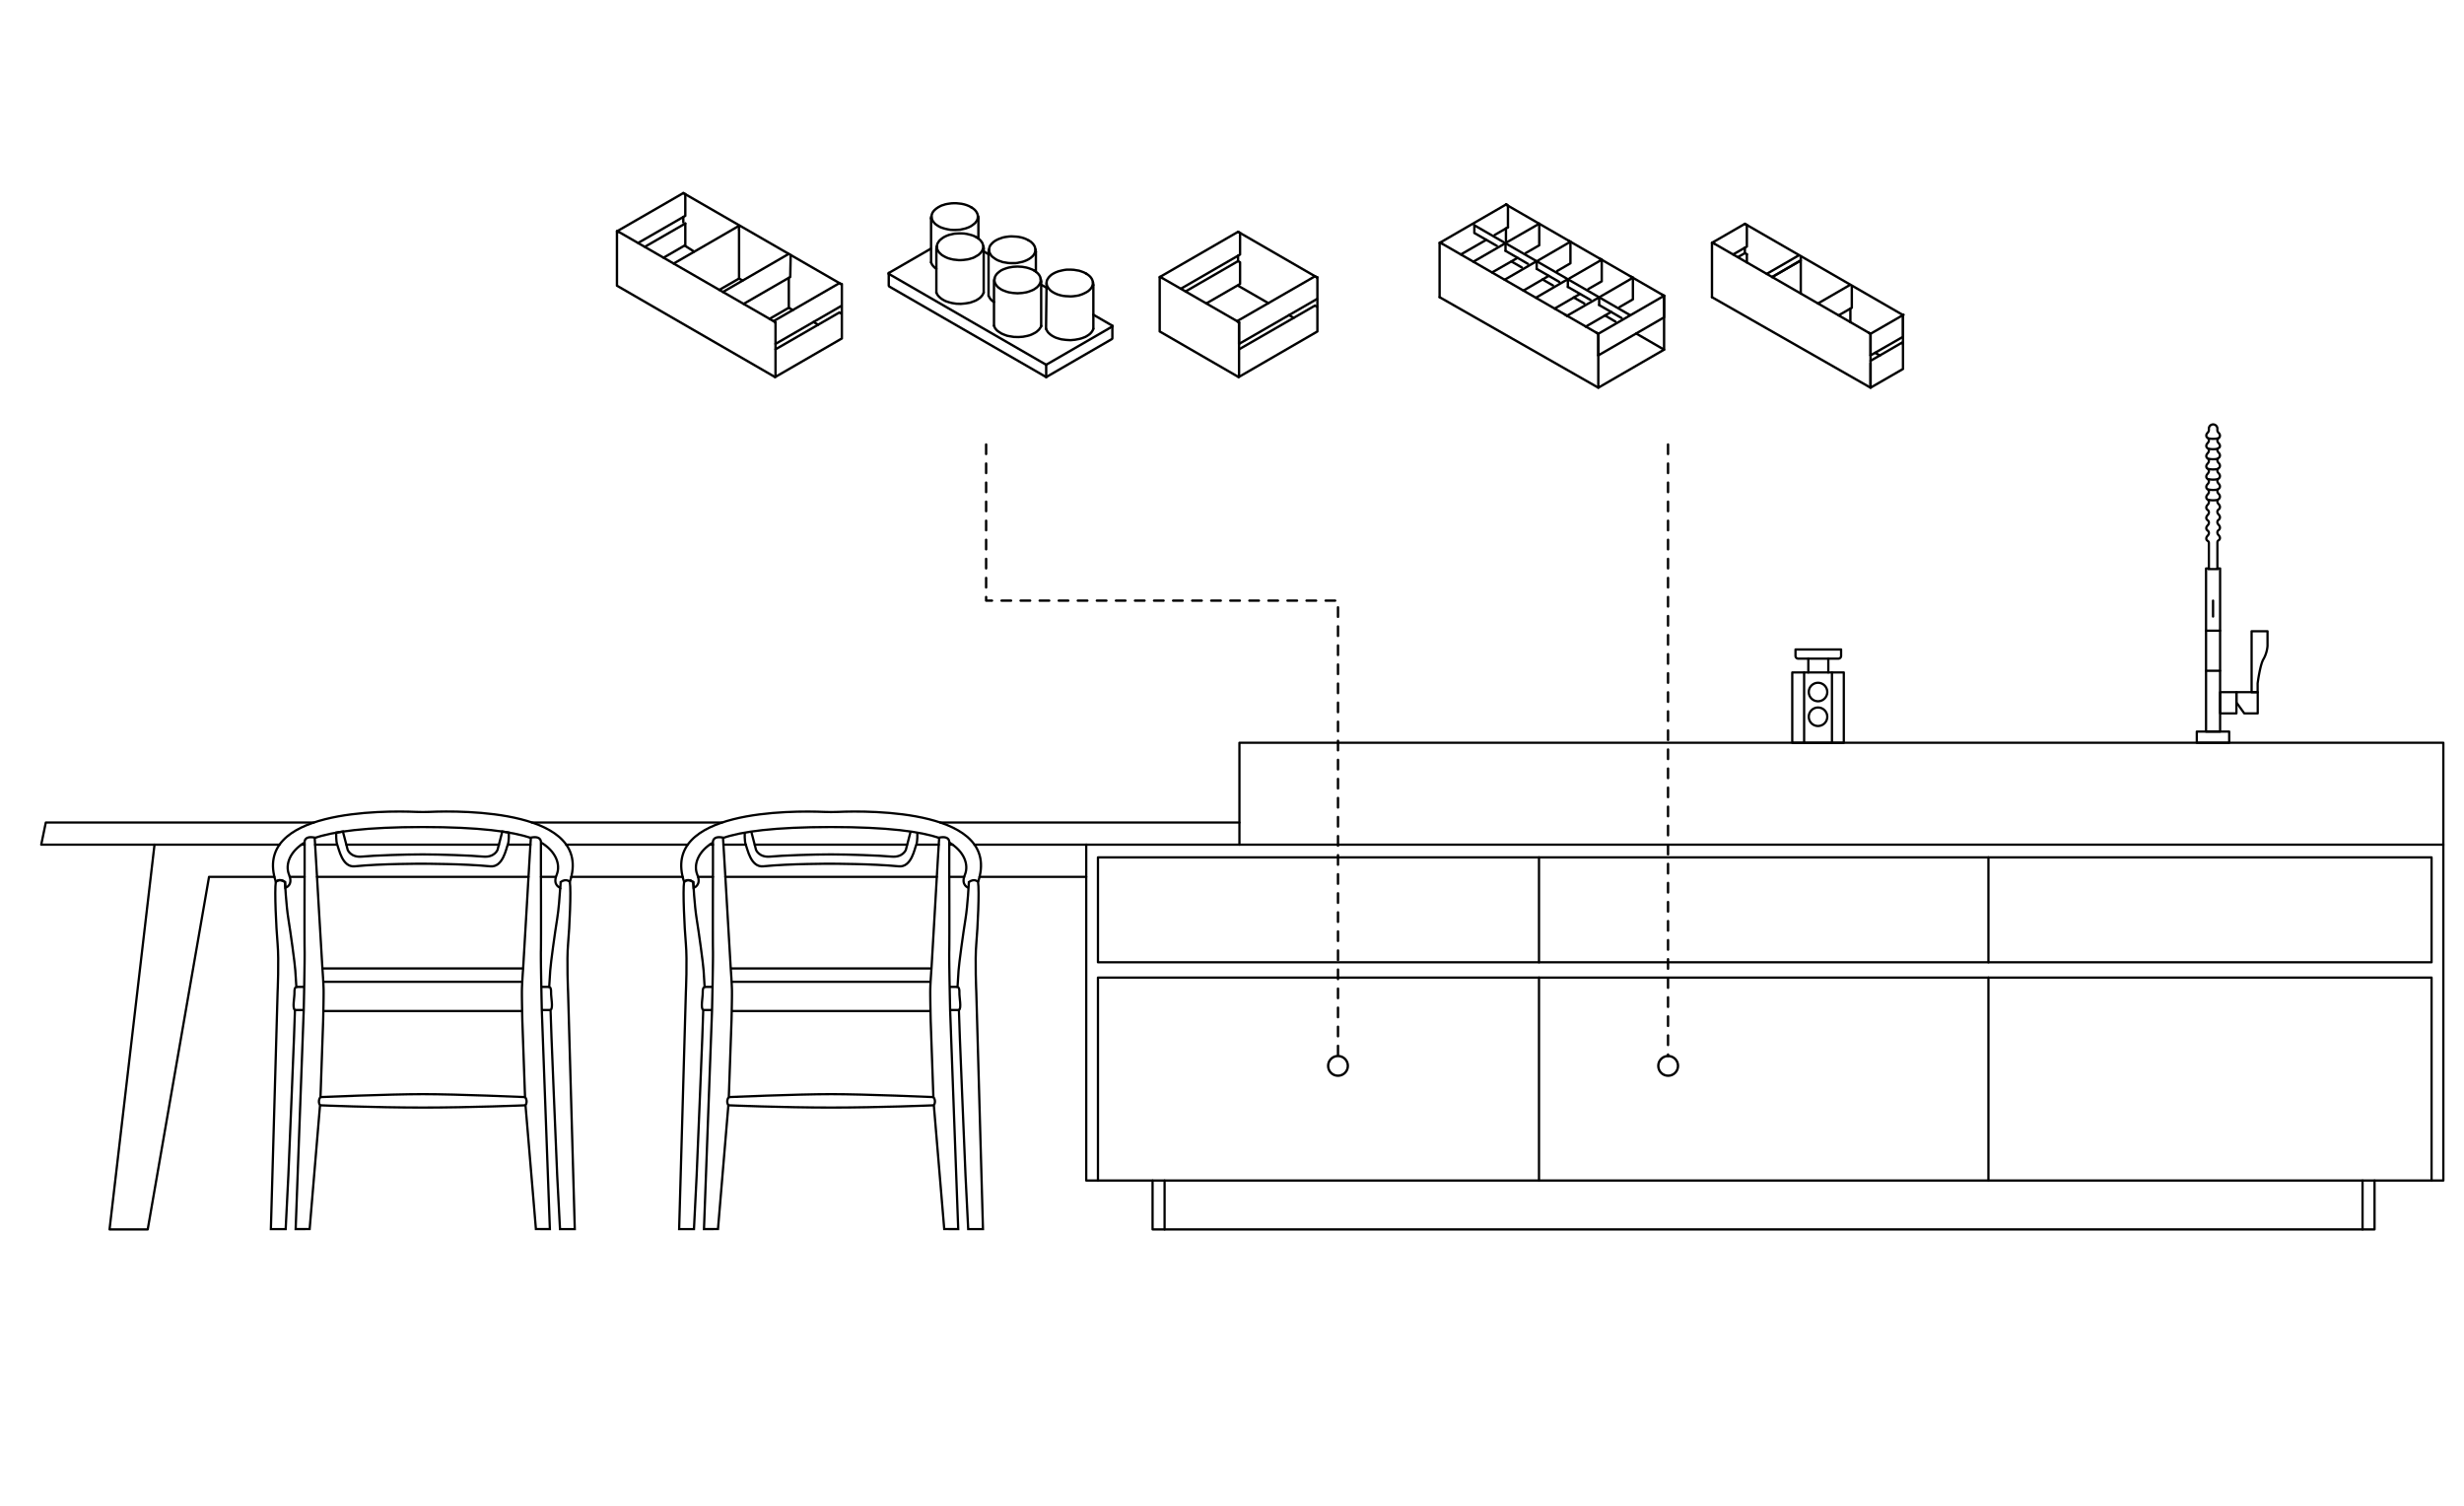 <svg xmlns="http://www.w3.org/2000/svg" viewBox="0 0 1034 632"><defs><style>.cls-1,.cls-2,.cls-3,.cls-4,.cls-5{fill:none;}.cls-2,.cls-3,.cls-4,.cls-5{stroke:#000;}.cls-2,.cls-4,.cls-5{stroke-linecap:round;stroke-linejoin:round;}.cls-2,.cls-3{stroke-width:0.95px;}.cls-3{stroke-miterlimit:10;}.cls-5{stroke-dasharray:4;}</style></defs><g id="Laag_2" data-name="Laag 2"><g id="Laag_1-2" data-name="Laag 1"><rect class="cls-1" width="1034" height="632"/></g><g id="Layer_1" data-name="Layer 1"><line class="cls-2" x1="991.43" y1="495.4" x2="991.43" y2="515.91"/><rect class="cls-2" x="520.12" y="311.69" width="505.21" height="42.76"/><polyline class="cls-2" points="1025.33 354.46 1025.33 495.4 455.83 495.4 455.83 354.46"/><rect class="cls-2" x="460.75" y="359.79" width="559.64" height="44.02"/><polyline class="cls-2" points="460.75 495.4 460.75 410.23 1020.39 410.23 1020.39 495.4"/><rect class="cls-2" x="752.11" y="282.18" width="21.63" height="29.52"/><line class="cls-2" x1="768.77" y1="282.18" x2="768.77" y2="311.69"/><line class="cls-2" x1="757.09" y1="311.69" x2="757.09" y2="282.18"/><line class="cls-2" x1="758.85" y1="282.18" x2="758.85" y2="276.39"/><line class="cls-2" x1="767.24" y1="276.39" x2="767.24" y2="282.18"/><path class="cls-2" d="M753.6,272.55h19v2.71a1.13,1.13,0,0,1-1.12,1.13H754.6a1.14,1.14,0,0,1-1.13-1.13v-2.71Z"/><circle class="cls-2" cx="762.92" cy="290.4" r="3.89"/><circle class="cls-2" cx="762.92" cy="300.78" r="3.89"/><rect class="cls-2" x="921.87" y="307" width="13.6" height="4.69"/><polyline class="cls-2" points="926.93 238.54 925.75 238.54 925.75 307 931.65 307 931.65 238.54 930.5 238.54"/><line class="cls-2" x1="925.75" y1="264.66" x2="931.66" y2="264.66"/><line class="cls-2" x1="925.75" y1="281.48" x2="931.66" y2="281.48"/><rect class="cls-2" x="928.68" y="252.05" width="0.02" height="6.68"/><rect class="cls-2" x="931.67" y="290.46" width="6.83" height="8.9"/><polygon class="cls-2" points="947.44 299.36 941.79 299.36 938.5 294.76 938.5 290.46 947.44 290.46 947.44 299.36"/><path class="cls-2" d="M944.87,290.47V264.89h6.68v6.19a13.52,13.52,0,0,1-1.66,5.45c-1.47,2.31-2.49,10.23-2.49,10.23v3.71Z"/><line class="cls-2" x1="645.83" y1="359.79" x2="645.83" y2="403.82"/><line class="cls-2" x1="645.83" y1="410.23" x2="645.83" y2="495.4"/><line class="cls-2" x1="834.43" y1="359.79" x2="834.43" y2="403.82"/><line class="cls-2" x1="834.43" y1="410.23" x2="834.43" y2="495.4"/><polyline class="cls-2" points="996.46 495.4 996.46 515.91 483.67 515.91 483.67 495.4"/><line class="cls-2" x1="488.71" y1="515.91" x2="488.71" y2="495.4"/><line class="cls-2" x1="394.56" y1="345.17" x2="520.12" y2="345.17"/><line class="cls-2" x1="223.2" y1="345.17" x2="302.98" y2="345.17"/><polyline class="cls-2" points="115.11 367.97 87.72 367.97 61.99 515.91 45.97 515.91 64.84 354.46 17.3 354.46 19.22 345.17 131.63 345.17"/><line class="cls-2" x1="127.82" y1="367.97" x2="121.58" y2="367.97"/><line class="cls-2" x1="221.78" y1="367.97" x2="133.04" y2="367.97"/><line class="cls-2" x1="233.24" y1="367.97" x2="227.01" y2="367.97"/><line class="cls-2" x1="286.47" y1="367.97" x2="239.71" y2="367.97"/><line class="cls-2" x1="299.18" y1="367.97" x2="292.94" y2="367.97"/><line class="cls-2" x1="393.13" y1="367.97" x2="304.39" y2="367.97"/><line class="cls-2" x1="404.6" y1="367.97" x2="398.36" y2="367.97"/><line class="cls-2" x1="455.83" y1="367.97" x2="411.06" y2="367.97"/><line class="cls-2" x1="520.12" y1="354.46" x2="455.83" y2="354.46"/><line class="cls-2" x1="237.58" y1="354.46" x2="288.62" y2="354.46"/><line class="cls-2" x1="297.76" y1="354.46" x2="299.19" y2="354.46"/><line class="cls-2" x1="303.59" y1="354.46" x2="312.96" y2="354.46"/><line class="cls-2" x1="316.75" y1="354.46" x2="380.63" y2="354.46"/><line class="cls-2" x1="384.97" y1="354.46" x2="393.94" y2="354.46"/><line class="cls-2" x1="408.94" y1="354.46" x2="455.83" y2="354.46"/><line class="cls-2" x1="398.36" y1="354.46" x2="399.75" y2="354.46"/><line class="cls-2" x1="213.16" y1="354.46" x2="222.59" y2="354.46"/><line class="cls-2" x1="145.39" y1="354.46" x2="209.38" y2="354.46"/><line class="cls-2" x1="132.23" y1="354.46" x2="141.15" y2="354.46"/><line class="cls-2" x1="64.84" y1="354.46" x2="117.26" y2="354.46"/><line class="cls-2" x1="126.43" y1="354.46" x2="127.82" y2="354.46"/><path class="cls-3" d="M931.58,187.16c0-1.07-1.07-1.26-1.07-2.33s1.07-.89,1.07-2-1.07-1.26-1.07-2.33v-.61a1.8,1.8,0,0,0-1.8-1.79h0a1.79,1.79,0,0,0-1.77,1.81v.54c0,1.07-1.08,1.26-1.08,2.33s1.08.89,1.08,2-1.08,1.26-1.08,2.33,1.08.88,1.08,1.95-1.08,1.26-1.08,2.33,1.08.88,1.08,2-1.08,1.26-1.08,2.33,1.08.88,1.08,1.95-1.08,1.26-1.08,2.34,1.08.88,1.08,2-1.08,1.25-1.08,2.33,1.08.88,1.08,2-1.08,1.26-1.08,2.33,1.08.88,1.08,2-1.08,1.26-1.08,2.33,1.08.89,1.08,2-1.08,1.26-1.08,2.33,1.08.89,1.08,2-1.08,1.26-1.08,2.33,1.08.89,1.08,2-1.08,1.25-1.08,2.33,1.08.84,1.08,1.91v10.91h3.58V227.63h0c0-1.07,1.06-.79,1.06-1.86s-1.07-1.26-1.07-2.34,1.07-.89,1.07-2-1.07-1.26-1.07-2.33,1.07-.89,1.07-2-1.07-1.26-1.07-2.34,1.07-.88,1.07-2-1.07-1.26-1.07-2.33,1.07-.89,1.07-2-1.07-1.26-1.07-2.34,1.07-.88,1.07-1.95-1.07-1.26-1.07-2.34,1.07-.88,1.07-2-1.07-1.25-1.07-2.33,1.07-.88,1.07-2-1.07-1.26-1.07-2.33,1.07-.89,1.07-2-1.07-1.26-1.07-2.33S931.58,188.23,931.58,187.16Z"/><path class="cls-3" d="M926.5,183.89a9.4,9.4,0,0,0,4.49,0"/><path class="cls-3" d="M926.5,188.23a9.4,9.4,0,0,0,4.49,0"/><path class="cls-3" d="M926.5,192.45a9.56,9.56,0,0,0,4.49,0"/><path class="cls-3" d="M926.5,196.73a9.56,9.56,0,0,0,4.49,0"/><path class="cls-3" d="M926.5,201a9.4,9.4,0,0,0,4.49,0"/><path class="cls-3" d="M926.5,205.34a9.4,9.4,0,0,0,4.49,0"/><path class="cls-3" d="M926.5,209.68a9.4,9.4,0,0,0,4.49,0"/><line class="cls-3" x1="226.73" y1="353.52" x2="226.95" y2="353.52"/><path class="cls-3" d="M132.1,351.64c7.63-2.67,21.49-4.58,45.31-4.58s37.69,1.91,45.32,4.58"/><path class="cls-1" d="M113.67,515.78l2.82-99.35s.61-13.45,0-20.37-1.32-22.29-.76-25.94c0,0,1.36-1.7,3.85,0,0,0,.5,9.76,1.43,15.47s2.71,18.51,2.92,21.72.43,6.83.43,6.83-.86.08-.79,2.26-1,6.76.21,7.47c.07,1.72-2.77,69.36-2.77,69.36l-1.13,22.56Z"/><path class="cls-3" d="M113.67,515.78l2.82-99.35s.61-13.45,0-20.37-1.32-22.29-.76-25.94c0,0,1.36-1.7,3.85,0,0,0,.5,9.76,1.43,15.47s2.71,18.51,2.92,21.72.43,6.83.43,6.83-.86.08-.79,2.26-1,6.76.21,7.47c.07,1.72-2.77,69.36-2.77,69.36l-1.13,22.56Z"/><path class="cls-1" d="M124.07,515.78l3.38-91.72s.48-21.26.38-25.2,0-34.47,0-34.47V353.5s-.34-2.91,4.21-2c.18,2.17,1.68,28.26,1.68,28.26l1.58,26.66s.45,6,.5,9.08-.19,12.92-.19,12.92l-1.12,31.95a3,3,0,0,0-.19,3.45c-.21,2.38-4.36,51.94-4.36,51.94Z"/><path class="cls-3" d="M124.07,515.78l3.38-91.72s.48-21.26.38-25.2,0-34.47,0-34.47V353.5s-.34-2.91,4.21-2c.18,2.17,1.68,28.26,1.68,28.26l1.58,26.66s.45,6,.5,9.08-.19,12.92-.19,12.92l-1.12,31.95a3,3,0,0,0-.19,3.45c-.21,2.38-4.36,51.94-4.36,51.94Z"/><line class="cls-1" x1="125.07" y1="412" x2="127.73" y2="412"/><line class="cls-1" x1="124.36" y1="414.15" x2="127.7" y2="414.15"/><line class="cls-3" x1="124.36" y1="414.15" x2="127.7" y2="414.15"/><line class="cls-1" x1="123.78" y1="423.84" x2="127.49" y2="423.84"/><line class="cls-3" x1="123.78" y1="423.84" x2="127.49" y2="423.84"/><path class="cls-3" d="M226.73,353.52H227c6.16,3.62,8.41,9.21,6.59,13.63s1.55,5.41,1.55,5.41h0c.09-1.49.14-2.44.14-2.44,2.49-1.7,3.84,0,3.84,0h0c10.15-30.44-45.35-30-58.8-29.42-1.91.08-3.82.08-5.75,0-13.43-.55-68.89-1-58.8,29.42,0,0,1.36-1.8,3.85,0l.14,2.44s3.39-1,1.57-5.41.42-10,6.59-13.63"/><path class="cls-3" d="M235.1,372.56c-.21,3.26-.65,9.1-1.28,13-.93,5.7-2.71,18.51-2.92,21.72s-.43,6.83-.43,6.83.85.08.78,2.26,1,6.76-.22,7.47c-.07,1.72,2.79,69.36,2.79,69.36L235,515.79h6.2l-2.81-99.35s-.61-13.45,0-20.37,1.32-22.27.74-25.93h0"/><path class="cls-1" d="M230.75,515.78l-3.38-91.72s-.49-21.26-.38-25.2,0-34.47,0-34.47V353.5s.33-2.91-4.2-2c-.19,2.17-1.69,28.26-1.69,28.26l-1.57,26.66s-.46,6-.51,9.08.18,12.92.18,12.92l1.13,31.95a3,3,0,0,1,.19,3.45c.22,2.38,4.37,51.94,4.37,51.94Z"/><path class="cls-3" d="M230.75,515.78l-3.38-91.72s-.49-21.26-.38-25.2,0-34.47,0-34.47V353.5s.33-2.91-4.2-2c-.19,2.17-1.69,28.26-1.69,28.26l-1.57,26.66s-.46,6-.51,9.08.18,12.92.18,12.92l1.13,31.95a3,3,0,0,1,.19,3.45c.22,2.38,4.37,51.94,4.37,51.94Z"/><line class="cls-1" x1="229.76" y1="412" x2="227.09" y2="412"/><line class="cls-1" x1="230.47" y1="414.15" x2="227.13" y2="414.15"/><line class="cls-3" x1="230.47" y1="414.15" x2="227.13" y2="414.15"/><line class="cls-1" x1="231.03" y1="423.84" x2="227.33" y2="423.84"/><line class="cls-3" x1="231.03" y1="423.84" x2="227.33" y2="423.84"/><polyline class="cls-1" points="219.48 406.4 177.41 406.4 177.42 406.4 135.34 406.4"/><polyline class="cls-3" points="219.48 406.4 177.41 406.4 177.42 406.4 135.34 406.4"/><polyline class="cls-1" points="219.11 412 177.41 412 177.42 412 135.7 412"/><polyline class="cls-3" points="219.11 412 177.41 412 177.42 412 135.7 412"/><polyline class="cls-1" points="219.11 424.27 177.41 424.27 177.42 424.27 135.7 424.27"/><polyline class="cls-3" points="219.11 424.27 177.41 424.27 177.42 424.27 135.7 424.27"/><path class="cls-1" d="M220.31,460.38s-28.44-1.23-42.86-1.23-42.91,1.23-42.91,1.23"/><path class="cls-3" d="M220.31,460.38s-28.44-1.23-42.86-1.23-42.91,1.23-42.91,1.23"/><path class="cls-1" d="M220.5,463.83s-22.56.95-43.09.95-43.09-.95-43.09-.95"/><path class="cls-3" d="M220.5,463.83s-22.56.95-43.09.95-43.09-.95-43.09-.95"/><path class="cls-1" d="M210.79,348.94l-2,7.68s-1.24,3.31-6.1,2.84-18.12-.92-25.34-.92-20.5.43-25.36.92-6.09-2.84-6.09-2.84l-2-7.68-2.81.45s-.17,3.7.46,5.15,2,9.54,7.32,9c11.07-1.13,28.16-1.08,28.44-1.08s17.36,0,28.42,1.08c5.35.54,6.68-7.56,7.32-9s.47-5.15.47-5.15Z"/><path class="cls-3" d="M210.79,348.94l-2,7.68s-1.24,3.31-6.1,2.84-18.12-.92-25.34-.92-20.5.43-25.36.92-6.09-2.84-6.09-2.84l-2-7.68-2.81.45s-.17,3.7.46,5.15,2,9.54,7.32,9c11.07-1.13,28.16-1.08,28.44-1.08s17.36,0,28.42,1.08c5.35.54,6.68-7.56,7.32-9s.47-5.15.47-5.15Z"/><path class="cls-1" d="M410.44,370.13c10.15-30.44-45.36-30-58.8-29.42-1.92.08-3.82.08-5.75,0-13.43-.55-68.9-1-58.8,29.42,0,0,1.36-1.8,3.84,0l.15,2.44s3.38-1,1.57-5.41.41-10,6.58-13.63l4.22-1.88c7.64-2.67,21.5-4.58,45.31-4.58s37.69,1.91,45.33,4.58l4,1.88h.22c6.16,3.62,8.42,9.21,6.59,13.63s1.56,5.41,1.56,5.41"/><path class="cls-3" d="M410.44,370.13c10.15-30.44-45.36-30-58.8-29.42-1.92.08-3.82.08-5.75,0-13.43-.55-68.9-1-58.8,29.42,0,0,1.36-1.8,3.84,0l.15,2.44s3.38-1,1.57-5.41.41-10,6.58-13.63"/><path class="cls-3" d="M398.3,353.52c6.16,3.62,8.42,9.21,6.59,13.63s1.56,5.41,1.56,5.41"/><line class="cls-3" x1="398.08" y1="353.52" x2="398.3" y2="353.52"/><path class="cls-3" d="M303.45,351.64c7.64-2.67,21.5-4.58,45.31-4.58s37.69,1.91,45.33,4.58"/><path class="cls-1" d="M285,515.78l2.82-99.35s.61-13.45,0-20.37-1.32-22.29-.75-25.94c0,0,1.35-1.7,3.84,0,0,0,.51,9.76,1.44,15.47s2.7,18.51,2.92,21.72.42,6.83.42,6.83-.85.08-.79,2.26-1,6.76.22,7.47c.07,1.72-2.77,69.36-2.77,69.36l-1.13,22.56Z"/><path class="cls-3" d="M285,515.78l2.82-99.35s.61-13.45,0-20.37-1.32-22.29-.75-25.94c0,0,1.35-1.7,3.84,0,0,0,.51,9.76,1.44,15.47s2.7,18.51,2.92,21.72.42,6.83.42,6.83-.85.08-.79,2.26-1,6.76.22,7.47c.07,1.72-2.77,69.36-2.77,69.36l-1.13,22.56Z"/><path class="cls-1" d="M295.42,515.78l3.38-91.72s.49-21.26.39-25.2,0-34.47,0-34.47V353.5s-.34-2.91,4.2-2c.19,2.17,1.69,28.26,1.69,28.26l1.57,26.66s.45,6,.51,9.08-.19,12.92-.19,12.92l-1.13,31.95a3,3,0,0,0-.18,3.45c-.21,2.38-4.36,51.94-4.36,51.94Z"/><path class="cls-3" d="M295.42,515.78l3.38-91.72s.49-21.26.39-25.2,0-34.47,0-34.47V353.5s-.34-2.91,4.2-2c.19,2.17,1.69,28.26,1.69,28.26l1.57,26.66s.45,6,.51,9.08-.19,12.92-.19,12.92l-1.13,31.95a3,3,0,0,0-.18,3.45c-.21,2.38-4.36,51.94-4.36,51.94Z"/><line class="cls-1" x1="296.42" y1="412" x2="299.09" y2="412"/><line class="cls-1" x1="295.71" y1="414.15" x2="299.05" y2="414.15"/><line class="cls-3" x1="295.71" y1="414.15" x2="299.05" y2="414.15"/><line class="cls-1" x1="295.14" y1="423.84" x2="298.85" y2="423.84"/><line class="cls-3" x1="295.14" y1="423.84" x2="298.85" y2="423.84"/><path class="cls-1" d="M412.5,515.78l-2.8-99.35s-.61-13.45,0-20.37,1.32-22.29.74-25.94c0,0-1.35-1.7-3.85,0,0,0-.49,9.76-1.42,15.47s-2.7,18.51-2.92,21.72-.43,6.83-.43,6.83.86.08.78,2.26,1,6.76-.21,7.47c-.07,1.72,2.78,69.36,2.78,69.36l1.13,22.56Z"/><path class="cls-3" d="M412.5,515.78l-2.8-99.35s-.61-13.45,0-20.37,1.32-22.29.74-25.94c0,0-1.35-1.7-3.85,0,0,0-.49,9.76-1.42,15.47s-2.7,18.51-2.92,21.72-.43,6.83-.43,6.83.86.08.78,2.26,1,6.76-.21,7.47c-.07,1.72,2.78,69.36,2.78,69.36l1.13,22.56Z"/><path class="cls-1" d="M402.11,515.78l-3.39-91.72s-.48-21.26-.37-25.2,0-34.47,0-34.47V353.5s.33-2.91-4.21-2c-.19,2.17-1.69,28.26-1.69,28.26l-1.56,26.66s-.47,6-.51,9.08.18,12.92.18,12.92l1.13,31.95a3,3,0,0,1,.19,3.45c.21,2.38,4.36,51.94,4.36,51.94Z"/><path class="cls-3" d="M402.11,515.78l-3.39-91.72s-.48-21.26-.37-25.2,0-34.47,0-34.47V353.5s.33-2.91-4.21-2c-.19,2.17-1.69,28.26-1.69,28.26l-1.56,26.66s-.47,6-.51,9.08.18,12.92.18,12.92l1.13,31.95a3,3,0,0,1,.19,3.45c.21,2.38,4.36,51.94,4.36,51.94Z"/><line class="cls-1" x1="401.11" y1="412" x2="398.44" y2="412"/><line class="cls-1" x1="401.82" y1="414.15" x2="398.49" y2="414.15"/><line class="cls-3" x1="401.82" y1="414.15" x2="398.49" y2="414.15"/><line class="cls-1" x1="402.39" y1="423.84" x2="398.69" y2="423.84"/><line class="cls-3" x1="402.39" y1="423.84" x2="398.69" y2="423.84"/><polyline class="cls-1" points="390.84 406.4 348.76 406.4 348.77 406.4 306.7 406.4"/><polyline class="cls-3" points="390.84 406.4 348.76 406.4 348.77 406.4 306.7 406.4"/><polyline class="cls-1" points="390.47 412 348.76 412 348.77 412 307.06 412"/><polyline class="cls-3" points="390.47 412 348.76 412 348.77 412 307.06 412"/><polyline class="cls-1" points="390.47 424.27 348.76 424.27 348.77 424.27 307.06 424.27"/><polyline class="cls-3" points="390.47 424.27 348.76 424.27 348.77 424.27 307.06 424.27"/><path class="cls-1" d="M391.66,460.38s-28.44-1.23-42.85-1.23-42.91,1.23-42.91,1.23"/><path class="cls-3" d="M391.66,460.38s-28.44-1.23-42.85-1.23-42.91,1.23-42.91,1.23"/><path class="cls-1" d="M391.85,463.83s-22.55.95-43.09.95-43.09-.95-43.09-.95"/><path class="cls-3" d="M391.85,463.83s-22.55.95-43.09.95-43.09-.95-43.09-.95"/><path class="cls-1" d="M382.14,348.94l-2,7.68s-1.24,3.31-6.1,2.84-18.11-.92-25.34-.92-20.49.43-25.35.92-6.09-2.84-6.09-2.84l-2-7.68-2.81.45s-.17,3.7.46,5.15,2,9.54,7.32,9c11.07-1.13,28.16-1.08,28.43-1.08s17.36,0,28.43,1.08c5.34.54,6.67-7.56,7.31-9s.47-5.15.47-5.15Z"/><path class="cls-3" d="M312.53,349.39s-.17,3.7.46,5.15,2,9.54,7.32,9c11.07-1.13,28.16-1.08,28.43-1.08s17.36,0,28.43,1.08c5.34.54,6.67-7.56,7.31-9s.47-5.15.47-5.15"/><path class="cls-3" d="M382.14,348.94l-2,7.68s-1.24,3.31-6.1,2.84-18.11-.92-25.34-.92-20.49.43-25.35.92-6.09-2.84-6.09-2.84l-2-7.68"/><polyline class="cls-4" points="519.78 158.24 486.66 139.09 486.66 116.3"/><polyline class="cls-4" points="486.66 116.3 486.84 116.17 519.96 135.25 519.78 135.38"/><line class="cls-4" x1="519.96" y1="135.25" x2="519.96" y2="157.87"/><polyline class="cls-4" points="519.78 158.24 552.84 139.09 552.84 116.3 552.66 116.42"/><line class="cls-4" x1="542.88" y1="133.39" x2="540.96" y2="132.25"/><line class="cls-4" x1="532.26" y1="127.21" x2="519.54" y2="119.89"/><line class="cls-4" x1="519.54" y1="97.27" x2="552.66" y2="116.41"/><line class="cls-4" x1="519.54" y1="107.29" x2="519.54" y2="109.57"/><polyline class="cls-4" points="519.96 146.59 551.82 128.24 552.66 128.72"/><polyline class="cls-4" points="519.12 134.78 519.96 135.25 519.96 144.31"/><line class="cls-4" x1="552.66" y1="125.47" x2="519.96" y2="144.31"/><polyline class="cls-4" points="519.12 134.78 551.82 115.94 552.66 116.42"/><polyline class="cls-4" points="497.52 122.3 519.54 109.58 520.38 110.06 520.38 119.17 506.22 127.33"/><line class="cls-4" x1="520.38" y1="97.75" x2="519.54" y2="97.27"/><polyline class="cls-4" points="519.54 97.28 486.84 116.17 487.68 116.66"/><polyline class="cls-4" points="520.38 97.75 520.38 106.81 495.54 121.16"/><line class="cls-4" x1="325.26" y1="135.37" x2="325.44" y2="135.25"/><polyline class="cls-4" points="353.1 119.3 353.28 119.17 353.28 142.03 325.26 158.24"/><line class="cls-4" x1="325.44" y1="135.25" x2="325.44" y2="157.87"/><polyline class="cls-4" points="258.9 97.09 258.9 119.89 325.26 158.24"/><polyline class="cls-4" points="258.9 97.09 259.08 96.97 325.44 135.25"/><line class="cls-4" x1="343.32" y1="136.27" x2="341.4" y2="135.13"/><line class="cls-4" x1="332.7" y1="130.15" x2="331.02" y2="129.13"/><line class="cls-4" x1="291.3" y1="105.59" x2="287.43" y2="103.12"/><line class="cls-4" x1="353.1" y1="119.29" x2="286.74" y2="81.01"/><line class="cls-4" x1="286.74" y1="91.03" x2="286.74" y2="93.31"/><polyline class="cls-4" points="282.72 110.59 310.14 94.75 310.14 96.38"/><line class="cls-4" x1="303.36" y1="122.53" x2="330.96" y2="106.56"/><polyline class="cls-4" points="331.8 107.04 331.62 116.23 312.06 127.52"/><polyline class="cls-4" points="331.02 116.59 331.02 129.13 322.92 133.81"/><polyline class="cls-4" points="301.86 121.64 310.14 116.89 311.64 117.73"/><line class="cls-4" x1="310.14" y1="96.37" x2="310.14" y2="116.89"/><polyline class="cls-4" points="353.1 131.66 352.26 131.12 325.44 146.59"/><polyline class="cls-4" points="353.1 119.3 352.26 118.81 324.6 134.78"/><line class="cls-4" x1="325.44" y1="144.31" x2="353.1" y2="128.35"/><line class="cls-4" x1="270.6" y1="103.57" x2="287.58" y2="93.79"/><polyline class="cls-4" points="278.46 108.14 287.58 102.86 287.58 93.8"/><polyline class="cls-4" points="287.58 81.5 286.74 81.02 259.08 96.97"/><line class="cls-4" x1="259.08" y1="96.97" x2="259.92" y2="97.45"/><polyline class="cls-4" points="267.78 101.95 287.58 90.56 287.58 81.5"/><polyline class="cls-4" points="410.46 90.8 410.52 91.22 410.58 91.69"/><polyline class="cls-4" points="390.72 91.75 390.72 91.28 390.84 90.86"/><line class="cls-4" x1="390.72" y1="110.11" x2="390.72" y2="91.69"/><line class="cls-4" x1="410.58" y1="91.69" x2="410.58" y2="100.09"/><polyline class="cls-4" points="412.68 103.39 412.8 103.88 412.8 104.36"/><polyline class="cls-4" points="392.94 122.78 392.94 104.36 393 103.94 393.06 103.52"/><line class="cls-4" x1="412.8" y1="104.35" x2="412.8" y2="122.77"/><polyline class="cls-4" points="434.58 104.72 434.64 105.19 434.7 105.61"/><polyline class="cls-4" points="414.84 124.03 414.84 105.67 414.9 105.19 414.96 104.78"/><line class="cls-4" x1="434.7" y1="105.67" x2="434.7" y2="114.01"/><polyline class="cls-4" points="436.7 117.05 436.92 117.8 436.92 118.28"/><polyline class="cls-4" points="417.12 136.69 417.12 118.28 417.12 117.86 417.36 116.89"/><line class="cls-4" x1="436.92" y1="118.27" x2="436.92" y2="136.89"/><line class="cls-4" x1="458.64" y1="118.39" x2="458.82" y2="119.59"/><line class="cls-4" x1="438.96" y1="138.01" x2="439.19" y2="118.78"/><line class="cls-4" x1="458.82" y1="119.59" x2="458.82" y2="137.95"/><line class="cls-4" x1="455.76" y1="114.79" x2="455.88" y2="114.85"/><line class="cls-4" x1="433.92" y1="113.47" x2="433.98" y2="113.53"/><line class="cls-4" x1="431.64" y1="100.87" x2="431.7" y2="100.87"/><line class="cls-4" x1="409.74" y1="99.55" x2="409.86" y2="99.61"/><line class="cls-4" x1="393.06" y1="104.05" x2="393.06" y2="103.63"/><line class="cls-4" x1="407.52" y1="86.95" x2="407.58" y2="86.95"/><line class="cls-4" x1="390.84" y1="91.45" x2="390.84" y2="90.97"/><line class="cls-4" x1="410.46" y1="90.97" x2="410.46" y2="91.45"/><polyline class="cls-4" points="442.02 114.8 441.18 115.33 440.4 116.06 440.04 116.47 439.74 116.95 439.44 117.44 439.26 117.97 439.2 118.52 439.2 119.11 439.32 119.78 439.62 120.38 440.04 121.03 440.58 121.64 441.24 122.23 442.02 122.72 442.92 123.19 443.94 123.61 445.02 123.92 446.1 124.16 447.18 124.28 448.26 124.33 449.28 124.39 450.3 124.33 451.2 124.22 452.1 124.09 452.88 123.92 453.6 123.67 454.26 123.44 454.8 123.19 455.76 122.72 456.66 122.17 457.44 121.45 457.8 121.03 458.1 120.61 458.34 120.08 458.52 119.53 458.64 119 458.64 118.39 458.46 117.73 458.22 117.14 457.8 116.47 457.26 115.88 456.6 115.33 455.76 114.8 454.86 114.31 453.9 113.95 452.82 113.59 451.74 113.42 450.66 113.23 449.58 113.17 448.5 113.17 447.54 113.17 446.58 113.3 445.74 113.47 444.96 113.66 444.24 113.83 443.58 114.08 442.98 114.31 442.02 114.8 441.96 114.86"/><polyline class="cls-4" points="420.12 113.47 419.52 113.89 418.92 114.38 418.44 114.8 418.02 115.33 417.72 115.81 417.48 116.36 417.36 116.89 417.3 117.5 417.36 118.03 417.48 118.58 417.72 119.11 418.02 119.59 418.44 120.14 418.92 120.61 419.52 121.03 420.12 121.45 420.84 121.81 421.62 122.11 422.46 122.42 423.3 122.66 425.1 122.95 427.02 123.08 428.94 122.95 430.74 122.66 431.58 122.42 432.42 122.11 433.2 121.81 433.92 121.45 434.52 121.03 435.12 120.61 435.6 120.14 436.02 119.59 436.32 119.11 436.56 118.58 436.68 118.03 436.74 117.5 436.68 116.89 436.56 116.36 436.32 115.81 436.02 115.33 435.6 114.8 435.12 114.38 434.52 113.89 433.92 113.47 433.2 113.11 432.42 112.81 431.58 112.52 430.74 112.28 428.94 111.97 427.02 111.86 425.1 111.97 423.3 112.28 422.46 112.52 421.62 112.81 420.84 113.11 420.12 113.47 420.06 113.53"/><polyline class="cls-4" points="417.9 100.88 417.06 101.42 416.28 102.14 415.92 102.56 415.56 102.97 415.32 103.52 415.14 104.06 415.08 104.59 415.08 105.19 415.2 105.86 415.5 106.45 415.86 107.11 416.4 107.72 417.12 108.25 417.9 108.8 418.8 109.28 419.82 109.64 420.84 110 421.92 110.17 423.06 110.36 424.14 110.42 425.16 110.42 426.18 110.42 427.08 110.3 427.92 110.11 428.76 109.94 429.48 109.75 430.08 109.52 430.68 109.28 431.64 108.8 432.48 108.25 433.32 107.53 433.68 107.11 433.98 106.64 434.22 106.16 434.4 105.61 434.52 105.08 434.46 104.47 434.34 103.81 434.1 103.22 433.68 102.56 433.14 101.95 432.48 101.36 431.64 100.88 430.74 100.39 429.72 99.97 428.7 99.67 427.62 99.44 426.54 99.31 425.46 99.25 424.38 99.19 423.42 99.25 422.46 99.38 421.62 99.5 420.84 99.67 420.12 99.92 419.46 100.16 418.86 100.39 417.9 100.88 417.84 100.88"/><polyline class="cls-4" points="396 99.56 395.16 100.16 394.38 100.81 394.02 101.23 393.72 101.72 393.42 102.19 393.24 102.73 393.18 103.33 393.18 103.94 393.3 104.53 393.6 105.19 393.96 105.8 394.56 106.39 395.22 107 396 107.47 396.9 107.95 397.92 108.38 399 108.67 400.08 108.92 401.16 109.03 402.24 109.16 403.26 109.16 404.28 109.09 405.18 108.97 406.08 108.86 406.86 108.67 407.58 108.44 408.24 108.25 408.78 108.02 409.74 107.47 410.64 106.94 411.42 106.22 411.78 105.8 412.08 105.38 412.32 104.83 412.5 104.36 412.62 103.75 412.62 103.16 412.44 102.56 412.2 101.89 411.78 101.3 411.24 100.64 410.58 100.09 409.74 99.56 408.84 99.08 407.88 98.72 406.8 98.42 405.72 98.17 404.64 98 403.56 97.94 402.48 97.94 401.52 98 400.56 98.06 399.72 98.23 398.94 98.42 398.22 98.59 397.56 98.83 396.96 99.08 396 99.56 396 99.61 395.94 99.61"/><polyline class="cls-4" points="393.78 86.95 392.94 87.5 392.1 88.22 391.74 88.64 391.44 89.06 391.2 89.53 391.02 90.08 390.9 90.67 390.96 91.28 391.08 91.88 391.32 92.53 391.74 93.14 392.28 93.8 392.94 94.33 393.78 94.88 394.68 95.36 395.7 95.72 396.72 96.02 397.8 96.25 398.88 96.44 399.96 96.5 401.04 96.5 402 96.44 402.96 96.38 403.8 96.19 404.58 96.02 405.3 95.83 405.96 95.59 406.56 95.36 407.52 94.88 408.36 94.28 409.2 93.61 409.5 93.19 409.86 92.72 410.1 92.23 410.28 91.69 410.34 91.09 410.34 90.5 410.22 89.89 409.92 89.23 409.56 88.64 409.02 88.03 408.3 87.44 407.52 86.95 406.62 86.47 405.6 86.06 404.58 85.75 403.5 85.52 402.36 85.39 401.28 85.28 400.26 85.28 399.24 85.33 398.34 85.45 397.5 85.58 396.66 85.75 395.94 86 395.34 86.17 394.74 86.42 393.78 86.95 393.72 86.95"/><polyline class="cls-4" points="390.72 110.11 391.2 111.14 391.68 111.73 392.28 112.33 392.94 112.81"/><polyline class="cls-4" points="392.94 122.78 393.12 123.19 393.42 123.73 393.78 124.22 394.26 124.69 394.8 125.17 395.4 125.59 396.12 126.02 396.84 126.38 397.68 126.67 398.52 126.92 399.42 127.16 401.28 127.45 403.2 127.52 405.12 127.33 406.98 127.03 407.88 126.73 408.66 126.44 409.44 126.14 410.16 125.72 410.82 125.3 411.36 124.88 411.84 124.39 412.26 123.86 412.56 123.31 412.8 122.78"/><polyline class="cls-4" points="414.84 124.13 415.38 125.11 415.8 125.66 416.4 126.25 417.12 126.73"/><polyline class="cls-4" points="417.12 136.69 417.54 137.66 417.9 138.13 418.38 138.68 418.92 139.09 419.58 139.51 420.24 139.94 421.02 140.29 421.8 140.59 422.64 140.9 423.54 141.07 425.4 141.38 427.38 141.44 429.3 141.31 431.1 140.96 432 140.72 432.84 140.41 433.56 140.06 434.28 139.69 434.94 139.28 435.48 138.79 436.02 138.31 436.38 137.78 436.74 137.29 436.98 136.75"/><polyline class="cls-4" points="438.96 137.93 439.14 138.38 439.44 138.91 439.8 139.46 440.28 139.94 440.82 140.41 441.42 140.84 442.14 141.25 442.86 141.62 443.7 141.91 444.54 142.16 445.44 142.4 447.3 142.63 449.22 142.75 451.14 142.57 453 142.22 453.9 141.97 454.68 141.68 455.46 141.38 456.18 140.96 456.84 140.53 457.38 140.12 457.86 139.63 458.28 139.09 458.58 138.56 458.82 137.96"/><polyline class="cls-4" points="439.02 153.07 372.96 114.92 373.08 114.8"/><line class="cls-4" x1="466.8" y1="136.99" x2="439.02" y2="153.07"/><line class="cls-4" x1="458.82" y1="132.07" x2="466.8" y2="136.69"/><line class="cls-4" x1="439.17" y1="120.73" x2="436.92" y2="119.47"/><line class="cls-4" x1="414.84" y1="106.69" x2="412.8" y2="105.49"/><polyline class="cls-4" points="390.72 104.3 372.96 114.56 373.08 114.67 373.14 114.73 373.08 114.8"/><polyline class="cls-4" points="439.03 158.24 466.5 142.34 466.74 142.16 466.8 141.85 466.8 137"/><line class="cls-4" x1="439.02" y1="153.07" x2="439.03" y2="158.13"/><polyline class="cls-4" points="372.96 114.92 372.96 119.78 373.02 120.02 373.2 120.25 439.03 158.24"/><line class="cls-4" x1="466.8" y1="136.99" x2="466.8" y2="136.69"/><line class="cls-4" x1="372.96" y1="114.55" x2="372.96" y2="114.91"/><polyline class="cls-4" points="755.68 107.67 755.68 109.29 743.68 116.25"/><line class="cls-4" x1="741.4" y1="114.93" x2="754.78" y2="107.19"/><line class="cls-4" x1="776.26" y1="119.61" x2="762.88" y2="127.35"/><polyline class="cls-4" points="777.1 120.09 777.1 129.15 771.58 132.33"/><line class="cls-4" x1="776.5" y1="129.51" x2="776.5" y2="135.21"/><polyline class="cls-4" points="743.68 116.25 755.68 109.29 755.68 123.15"/><line class="cls-4" x1="718.42" y1="101.91" x2="718.42" y2="124.71"/><line class="cls-4" x1="718.42" y1="124.71" x2="784.96" y2="162.69"/><polyline class="cls-4" points="718.42 101.91 718.6 101.79 784.96 140.07"/><polyline class="cls-4" points="798.82 132.09 798.58 132.21 798.58 154.83 784.96 162.69 784.96 140.07"/><polyline class="cls-4" points="732.22 93.93 732.22 93.93 798.58 132.21"/><line class="cls-4" x1="788.86" y1="149.19" x2="786.88" y2="148.05"/><line class="cls-4" x1="732.22" y1="106.23" x2="732.22" y2="103.95"/><line class="cls-4" x1="784.96" y1="152.37" x2="784.96" y2="161.49"/><polyline class="cls-4" points="784.96 151.41 798.58 143.54 798.58 144.57"/><polyline class="cls-4" points="784.12 139.59 784.96 140.07 784.96 149.13"/><line class="cls-4" x1="784.96" y1="140.07" x2="798.58" y2="132.21"/><polyline class="cls-4" points="784.96 149.13 798.58 141.33 798.58 132.21"/><polyline class="cls-4" points="733.06 106.71 732.22 106.23 729.28 107.91"/><line class="cls-4" x1="733.06" y1="110.13" x2="733.06" y2="106.71"/><polyline class="cls-4" points="727.3 106.77 733.06 103.47 733.06 94.41"/><line class="cls-4" x1="733.06" y1="94.41" x2="732.22" y2="93.93"/><polyline class="cls-4" points="732.22 93.93 718.6 101.79 719.44 102.27"/><line class="cls-4" x1="604.12" y1="101.91" x2="604.12" y2="124.71"/><line class="cls-4" x1="604.12" y1="124.71" x2="670.72" y2="162.69"/><polyline class="cls-4" points="604.12 101.91 604.36 101.79 670.72 140.07 670.48 140.19"/><polyline class="cls-4" points="698.32 124.11 698.32 146.73 670.72 162.69 670.72 140.07"/><line class="cls-4" x1="698.32" y1="146.73" x2="686.62" y2="139.95"/><line class="cls-4" x1="677.92" y1="134.97" x2="673.54" y2="132.39"/><line class="cls-4" x1="664.84" y1="127.35" x2="660.4" y2="124.83"/><line class="cls-4" x1="651.7" y1="119.79" x2="647.32" y2="117.27"/><line class="cls-4" x1="638.62" y1="112.23" x2="634.24" y2="109.71"/><line class="cls-4" x1="698.32" y1="124.11" x2="631.96" y2="85.83"/><line class="cls-4" x1="631.96" y1="95.85" x2="631.96" y2="100.95"/><line class="cls-4" x1="632.2" y1="85.71" x2="631.96" y2="85.83"/><line class="cls-4" x1="683.98" y1="132.21" x2="618.7" y2="94.53"/><line class="cls-4" x1="680.5" y1="133.47" x2="671.08" y2="128.01"/><line class="cls-4" x1="667.42" y1="125.85" x2="657.94" y2="120.39"/><line class="cls-4" x1="654.34" y1="118.29" x2="644.86" y2="112.83"/><line class="cls-4" x1="641.2" y1="110.73" x2="631.78" y2="105.27"/><polyline class="cls-4" points="628.12 103.17 618.7 97.77 618.7 94.53"/><line class="cls-4" x1="631.78" y1="102.03" x2="618.28" y2="109.83"/><polyline class="cls-4" points="640.3 106.17 645.94 102.93 645.94 93.87"/><line class="cls-4" x1="636.82" y1="108.21" x2="626.14" y2="114.33"/><line class="cls-4" x1="631.78" y1="105.27" x2="631.78" y2="102.03"/><line class="cls-4" x1="632.44" y1="101.61" x2="645.94" y2="93.87"/><line class="cls-4" x1="644.86" y1="109.59" x2="631.42" y2="117.39"/><polyline class="cls-4" points="653.44 113.73 659.02 110.49 659.02 101.43"/><line class="cls-4" x1="649.9" y1="115.77" x2="639.28" y2="121.95"/><line class="cls-4" x1="644.86" y1="112.83" x2="644.86" y2="109.59"/><polyline class="cls-4" points="645.58 109.23 659.02 101.43 658.18 100.95"/><polyline class="cls-4" points="666.52 121.29 672.16 118.05 672.16 108.99"/><line class="cls-4" x1="663.04" y1="123.33" x2="652.36" y2="129.51"/><polyline class="cls-4" points="657.94 120.39 657.94 117.15 644.5 124.95"/><line class="cls-4" x1="658.66" y1="116.79" x2="672.16" y2="108.99"/><line class="cls-4" x1="672.16" y1="108.99" x2="671.32" y2="108.51"/><polyline class="cls-4" points="679.66 128.85 685.24 125.61 685.24 116.55"/><line class="cls-4" x1="676.12" y1="130.89" x2="665.44" y2="137.07"/><polyline class="cls-4" points="671.08 128.01 671.08 124.77 657.58 132.51"/><line class="cls-4" x1="671.8" y1="124.35" x2="685.24" y2="116.55"/><line class="cls-4" x1="656.74" y1="132.03" x2="657.58" y2="132.51"/><line class="cls-4" x1="685.24" y1="116.55" x2="684.4" y2="116.07"/><polyline class="cls-4" points="669.88 139.59 670.72 140.07 670.72 149.13"/><polyline class="cls-4" points="670.72 140.07 698.32 124.11 697.48 123.63"/><polyline class="cls-4" points="670.72 149.13 698.32 133.17 698.32 124.11"/><line class="cls-4" x1="632.8" y1="95.37" x2="632.8" y2="86.31"/><line class="cls-4" x1="613.06" y1="106.77" x2="623.68" y2="100.65"/><line class="cls-4" x1="627.22" y1="98.61" x2="632.8" y2="95.37"/><line class="cls-4" x1="604.36" y1="101.79" x2="605.2" y2="102.27"/><polyline class="cls-4" points="632.8 86.31 631.96 85.83 604.36 101.79"/><polyline class="cls-5" points="413.82 186.52 413.82 252.05 561.48 252.05 561.48 442.58"/><line class="cls-5" x1="699.98" y1="186.52" x2="699.98" y2="443.14"/><circle class="cls-4" cx="561.48" cy="447.28" r="4.14"/><circle class="cls-4" cx="700.03" cy="447.28" r="4.14"/></g></g></svg>